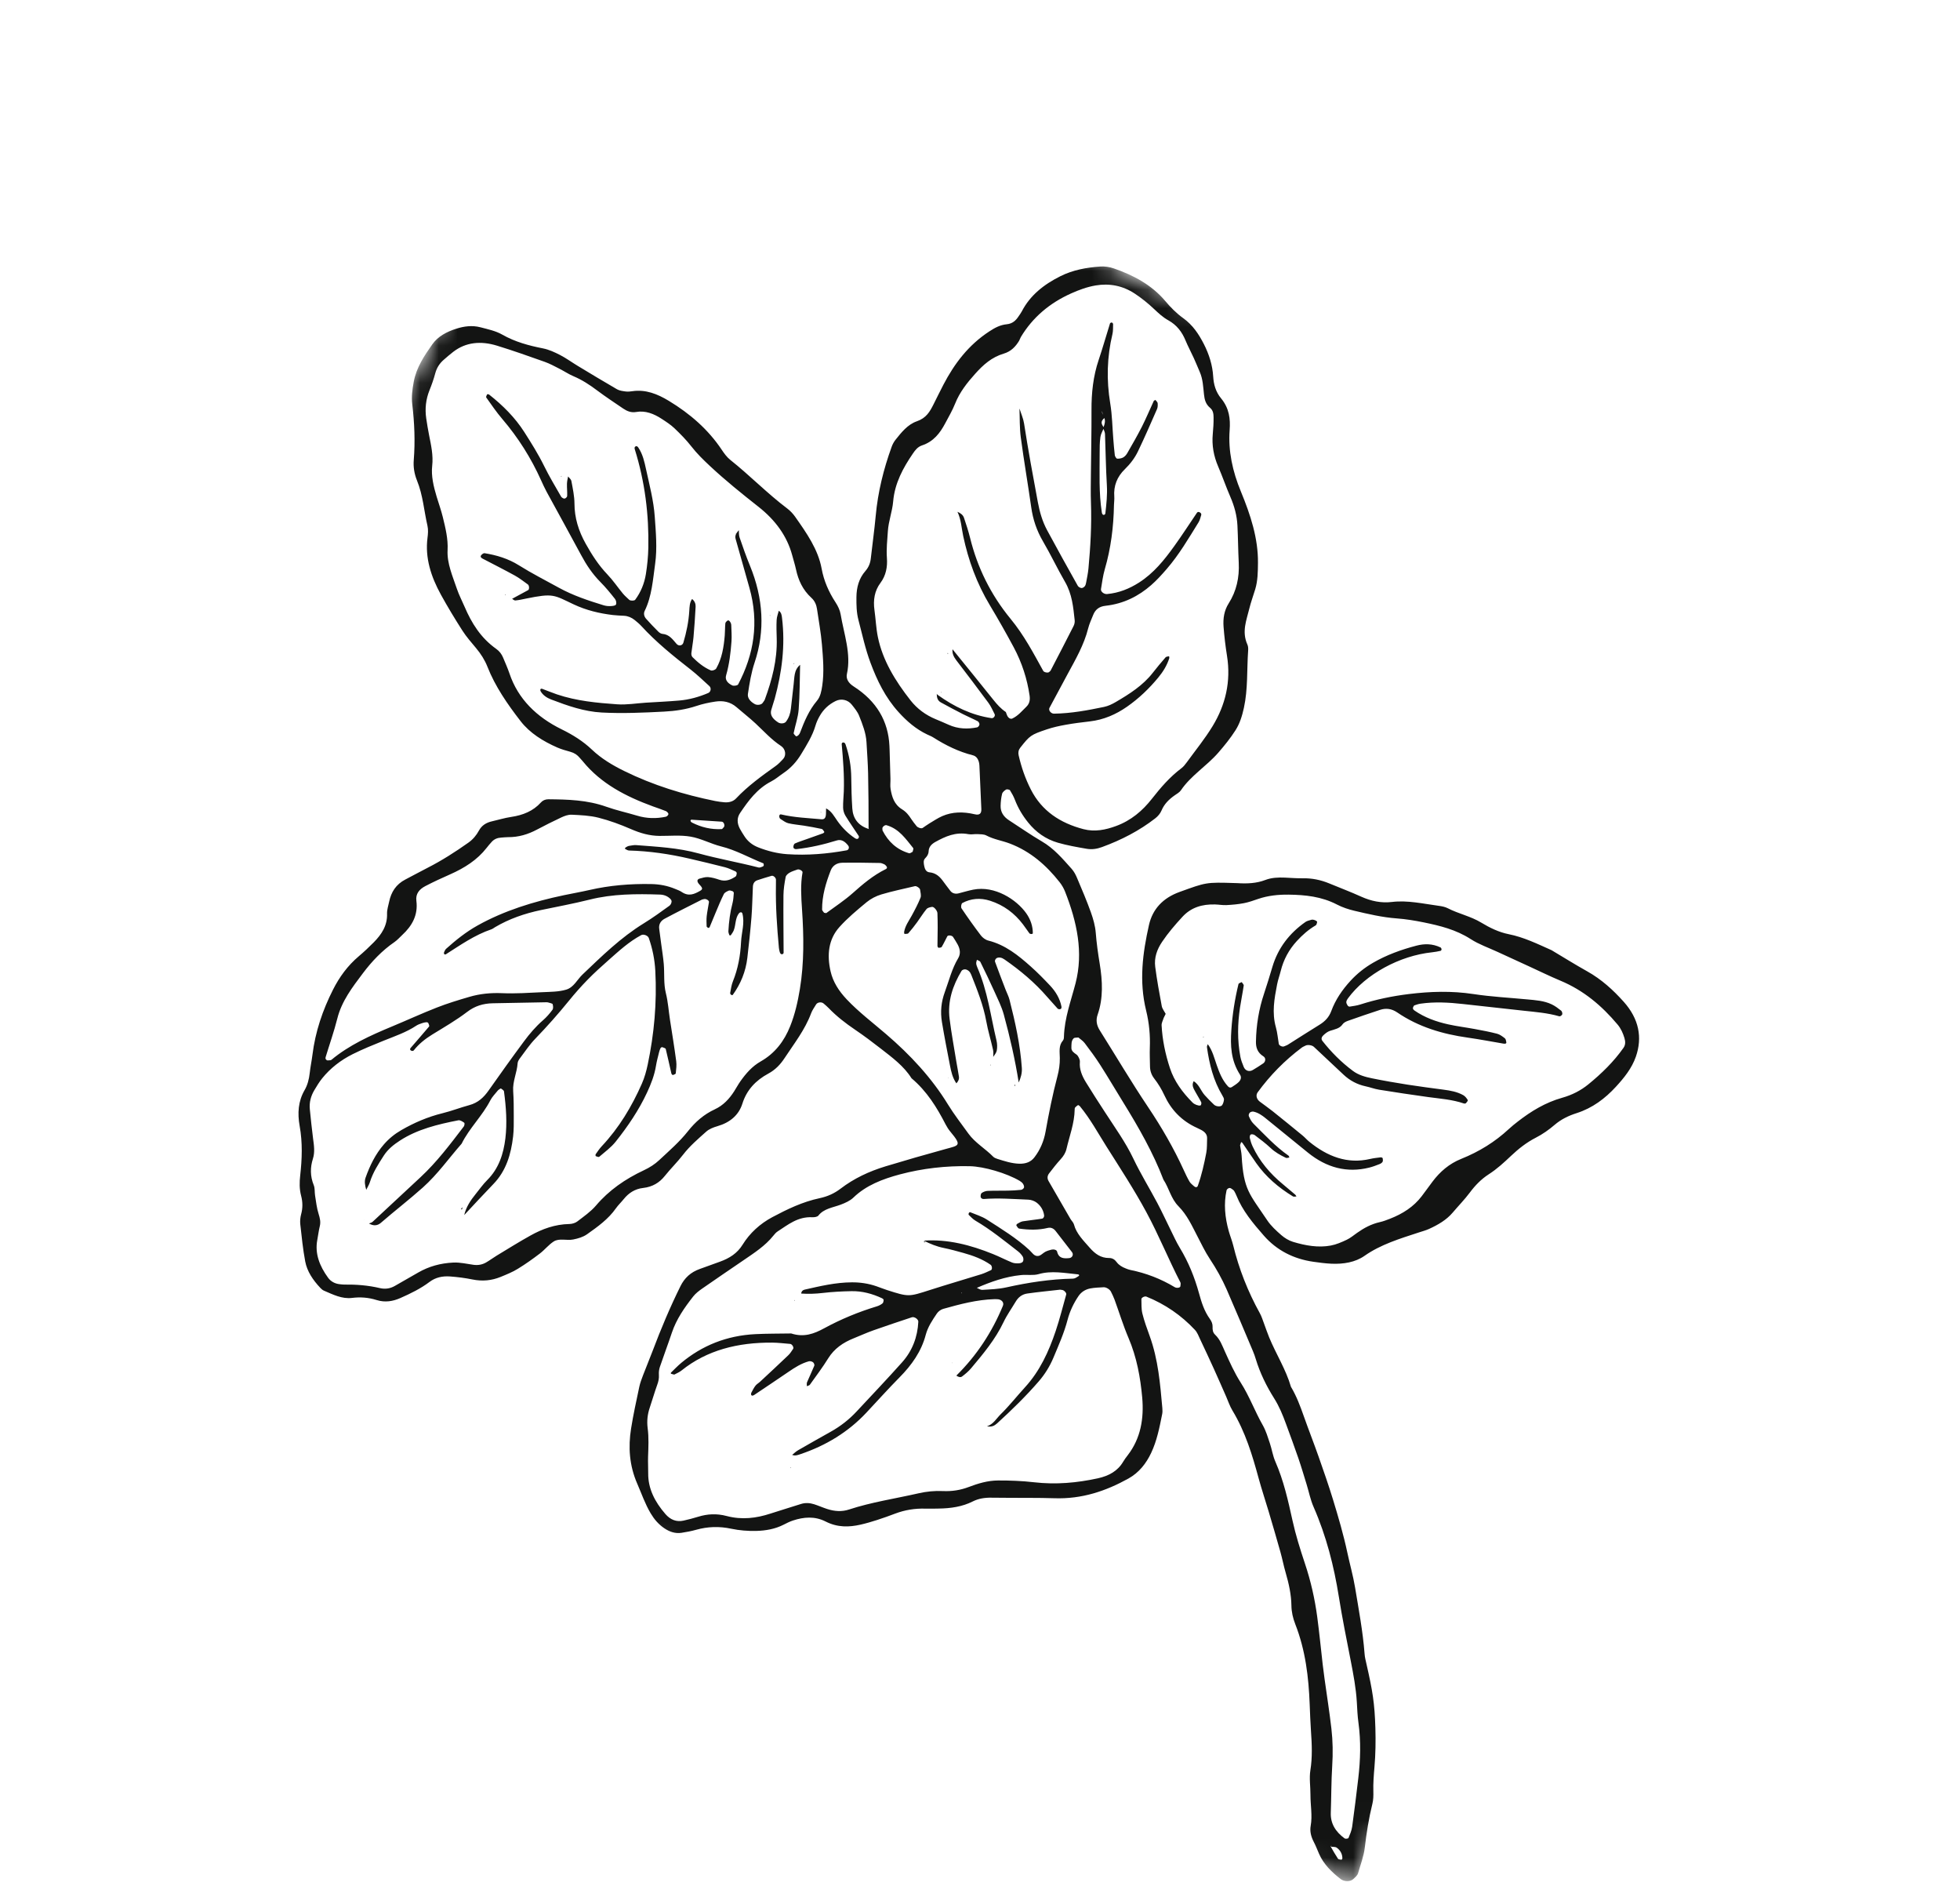 <svg width="105" height="101" viewBox="0 0 105 101" fill="none" xmlns="http://www.w3.org/2000/svg">
<path fill-rule="evenodd" clip-rule="evenodd" d="M19.491 65.319C19.496 65.322 19.501 65.323 19.506 65.326C19.503 65.327 19.5 65.328 19.497 65.329L19.491 65.319Z" fill="#131413"/>
<path fill-rule="evenodd" clip-rule="evenodd" d="M64.488 55.517C64.483 55.532 64.475 55.547 64.469 55.562C64.462 55.551 64.458 55.538 64.451 55.528L64.488 55.517Z" fill="#131413"/>
<path fill-rule="evenodd" clip-rule="evenodd" d="M24.69 64.759C24.722 64.723 24.753 64.687 24.784 64.651C24.773 64.693 24.756 64.731 24.747 64.775L24.69 64.759Z" fill="#131413"/>
<path fill-rule="evenodd" clip-rule="evenodd" d="M49.495 66.489C49.524 66.504 49.553 66.517 49.583 66.532C49.559 66.535 49.536 66.535 49.513 66.539L49.495 66.489Z" fill="#131413"/>
<path fill-rule="evenodd" clip-rule="evenodd" d="M42.554 69.633C42.566 69.633 42.577 69.632 42.589 69.632C42.587 69.644 42.583 69.655 42.583 69.668L42.554 69.633Z" fill="#131413"/>
<mask id="mask0" mask-type="alpha" maskUnits="userSpaceOnUse" x="0" y="0" width="105" height="101">
<path fill-rule="evenodd" clip-rule="evenodd" d="M0 65.62L72.451 100.956L104.137 35.989L31.687 0.652L0 65.62Z" fill="white"/>
</mask>
<g mask="url(#mask0)">
<path fill-rule="evenodd" clip-rule="evenodd" d="M71.913 99.526C71.911 99.301 71.81 99.1 71.612 98.959C71.535 98.903 71.401 98.919 71.291 98.905C71.414 99.12 71.538 99.338 71.677 99.549C71.702 99.587 71.798 99.595 71.861 99.603C71.879 99.604 71.914 99.554 71.913 99.526ZM72.438 97.832C72.558 96.968 72.663 96.102 72.766 95.235C72.881 94.256 72.911 93.27 72.774 92.265C72.723 91.896 72.708 91.527 72.687 91.157C72.643 90.417 72.504 89.68 72.36 88.942C72.136 87.8 71.906 86.658 71.723 85.513C71.462 83.881 71.057 82.276 70.37 80.707C70.2 80.321 70.123 79.909 70 79.51C69.854 79.038 69.715 78.564 69.554 78.095C69.344 77.481 69.116 76.871 68.892 76.259C68.721 75.791 68.533 75.329 68.258 74.892C67.837 74.224 67.499 73.527 67.276 72.795C67.232 72.649 67.181 72.504 67.121 72.362C66.655 71.262 66.195 70.16 65.716 69.064C65.468 68.498 65.162 67.952 64.811 67.423C64.55 67.03 64.352 66.605 64.136 66.191C63.849 65.639 63.597 65.075 63.132 64.603C62.725 64.19 62.631 63.64 62.327 63.179C61.776 61.739 61.001 60.381 60.173 59.041C59.759 58.372 59.363 57.695 58.938 57.031C58.684 56.633 58.398 56.249 58.11 55.868C58.018 55.746 57.874 55.656 57.772 55.566C57.661 55.581 57.563 55.567 57.523 55.605C57.38 55.74 57.402 55.935 57.396 56.117C57.391 56.289 57.525 56.379 57.662 56.474C57.724 56.517 57.77 56.592 57.801 56.66C57.833 56.728 57.857 56.807 57.85 56.876C57.815 57.259 57.961 57.614 58.167 57.953C58.494 58.489 58.84 59.017 59.182 59.546C59.715 60.372 60.297 61.172 60.716 62.054C61.099 62.859 61.576 63.632 61.996 64.424C62.252 64.906 62.477 65.4 62.719 65.887C62.874 66.2 63.016 66.52 63.199 66.822C63.673 67.601 63.998 68.416 64.232 69.261C64.362 69.735 64.507 70.213 64.815 70.64C64.913 70.776 64.965 70.913 64.96 71.061C64.954 71.213 64.968 71.363 65.093 71.481C65.368 71.744 65.475 72.067 65.62 72.385C65.875 72.949 66.129 73.521 66.467 74.049C66.937 74.785 67.221 75.582 67.648 76.33C67.82 76.633 67.917 76.968 68.027 77.293C68.136 77.619 68.183 77.96 68.321 78.276C68.772 79.309 69.006 80.371 69.242 81.439C69.411 82.209 69.653 82.976 69.906 83.736C70.223 84.682 70.437 85.636 70.566 86.598C70.679 87.447 70.762 88.297 70.859 89.147C70.89 89.405 70.922 89.663 70.959 89.922C71.082 90.808 71.223 91.695 71.325 92.581C71.402 93.246 71.411 93.907 71.369 94.566C71.316 95.404 71.322 96.251 71.292 97.092C71.272 97.656 71.542 98.102 72.034 98.462C72.076 98.492 72.225 98.474 72.239 98.441C72.321 98.244 72.408 98.043 72.438 97.832ZM67.892 65.363C68.086 65.653 68.365 65.909 68.638 66.147C68.816 66.303 69.044 66.443 69.269 66.511C69.939 66.713 70.623 66.834 71.29 66.709C71.591 66.653 71.875 66.527 72.145 66.4C72.347 66.304 72.518 66.158 72.7 66.03C73.065 65.772 73.455 65.558 73.919 65.454C74.108 65.412 74.287 65.342 74.464 65.273C75.149 65.007 75.736 64.627 76.162 64.067C76.359 63.809 76.547 63.544 76.742 63.285C77.139 62.758 77.635 62.324 78.281 62.066C79.245 61.68 80.09 61.154 80.82 60.477C80.98 60.328 81.153 60.19 81.327 60.055C82.03 59.511 82.79 59.046 83.694 58.792C84.222 58.643 84.687 58.404 85.089 58.076C85.802 57.495 86.452 56.861 86.973 56.119C87.084 55.962 87.081 55.783 87.023 55.593C86.945 55.335 86.838 55.088 86.654 54.87C85.817 53.872 84.84 53.041 83.587 52.52C83.02 52.283 82.468 52.01 81.908 51.754C81.349 51.497 80.789 51.241 80.23 50.983C79.746 50.759 79.229 50.581 78.788 50.296C78.001 49.789 77.14 49.578 76.263 49.399C75.787 49.302 75.303 49.224 74.824 49.188C74.056 49.132 73.304 48.955 72.552 48.778C72.239 48.703 71.918 48.598 71.631 48.449C70.794 48.013 69.918 47.927 69.035 47.915C68.476 47.908 67.925 47.967 67.41 48.142C67.157 48.228 66.903 48.321 66.637 48.372C66.334 48.431 66.019 48.458 65.704 48.475C65.508 48.486 65.303 48.447 65.103 48.441C64.39 48.418 63.802 48.607 63.347 49.1C62.951 49.529 62.575 49.967 62.253 50.446C61.987 50.842 61.822 51.287 61.887 51.782C61.978 52.483 62.106 53.185 62.237 53.885C62.264 54.026 62.375 54.162 62.447 54.3C62.412 54.372 62.376 54.444 62.341 54.515C62.301 54.65 62.221 54.783 62.229 54.92C62.27 55.69 62.426 56.451 62.676 57.209C62.907 57.912 63.343 58.502 63.882 59.046C63.936 59.101 64.012 59.145 64.086 59.173C64.158 59.2 64.252 59.226 64.312 59.205C64.349 59.191 64.374 59.078 64.349 59.029C64.227 58.791 64.077 58.562 63.955 58.324C63.885 58.186 63.867 58.038 63.95 57.905C64.243 58.094 64.325 58.413 64.535 58.651C64.692 58.83 64.865 59 65.039 59.166C65.148 59.27 65.404 59.288 65.47 59.191C65.527 59.107 65.559 58.999 65.57 58.896C65.576 58.832 65.531 58.752 65.492 58.686C64.995 57.861 64.785 56.983 64.659 56.091C64.65 56.036 64.68 55.98 64.703 55.924C64.959 56.274 65.05 56.669 65.185 57.053C65.324 57.45 65.477 57.844 65.781 58.18C65.845 58.251 65.918 58.271 65.994 58.22C66.117 58.139 66.245 58.06 66.349 57.962C66.46 57.859 66.526 57.708 66.433 57.564C65.931 56.789 65.91 55.981 65.965 55.173C66.021 54.335 66.151 53.511 66.347 52.705C66.359 52.656 66.46 52.633 66.519 52.599C66.558 52.66 66.636 52.73 66.628 52.782C66.571 53.177 66.488 53.567 66.429 53.961C66.299 54.828 66.281 55.707 66.449 56.6C66.483 56.782 66.556 56.962 66.627 57.139C66.71 57.347 66.92 57.421 67.11 57.31C67.302 57.198 67.489 57.077 67.672 56.953C67.802 56.864 67.826 56.667 67.685 56.578C67.356 56.373 67.278 56.091 67.283 55.79C67.298 54.904 67.439 54.047 67.716 53.221C67.876 52.743 68.022 52.26 68.166 51.777C68.465 50.779 69.067 49.986 69.938 49.377C70.025 49.316 70.148 49.295 70.257 49.26C70.354 49.23 70.577 49.322 70.561 49.385C70.546 49.448 70.532 49.533 70.483 49.561C70.092 49.789 69.771 50.076 69.473 50.4C69.045 50.866 68.763 51.395 68.611 52.001C68.55 52.246 68.461 52.484 68.414 52.733C68.271 53.481 68.127 54.228 68.352 55.023C68.433 55.313 68.455 55.612 68.507 55.907C68.523 56.002 68.703 56.083 68.792 56.041C68.86 56.009 68.936 55.988 68.997 55.949C69.563 55.593 70.124 55.23 70.693 54.88C70.987 54.699 71.199 54.473 71.317 54.153C71.543 53.54 71.906 53.01 72.355 52.522C72.705 52.142 73.105 51.825 73.556 51.564C74.27 51.15 75.06 50.861 75.885 50.646C76.306 50.536 76.739 50.535 77.171 50.743C77.2 50.757 77.224 50.809 77.225 50.843C77.227 50.872 77.201 50.919 77.175 50.924C77.027 50.956 76.878 50.987 76.726 51.002C74.981 51.182 73.157 52.177 72.209 53.474C72.167 53.531 72.127 53.6 72.124 53.669C72.12 53.729 72.161 53.8 72.198 53.859C72.214 53.886 72.272 53.917 72.3 53.913C72.49 53.882 72.687 53.859 72.865 53.801C73.709 53.53 74.582 53.348 75.483 53.238C76.62 53.1 77.759 53.061 78.938 53.24C79.896 53.386 80.861 53.434 81.823 53.526C82.264 53.568 82.711 53.593 83.129 53.792C83.309 53.878 83.474 54.003 83.631 54.127C83.679 54.165 83.707 54.269 83.692 54.325C83.678 54.375 83.58 54.444 83.537 54.432C82.903 54.248 82.26 54.201 81.62 54.131C80.537 54.013 79.455 53.896 78.374 53.773C77.609 53.687 76.849 53.647 76.105 53.754C75.99 53.77 75.881 53.808 75.773 53.845C75.745 53.855 75.73 53.894 75.713 53.922C75.67 53.996 75.692 54.063 75.774 54.12C76.323 54.5 76.938 54.719 77.576 54.861C78.052 54.967 78.534 55.025 79.013 55.114C79.411 55.188 79.811 55.263 80.204 55.365C80.352 55.404 80.493 55.512 80.618 55.609C80.669 55.65 80.682 55.745 80.695 55.816C80.709 55.888 80.648 55.912 80.541 55.894C79.902 55.785 79.264 55.663 78.624 55.572C77.281 55.382 75.999 55.007 74.85 54.223C74.547 54.017 74.244 53.985 73.936 54.085C73.354 54.274 72.776 54.474 72.201 54.677C72.096 54.715 71.981 54.775 71.925 54.858C71.77 55.089 71.503 55.126 71.252 55.209C71.113 55.255 70.993 55.354 70.89 55.452C70.815 55.524 70.754 55.635 70.844 55.75C71.315 56.347 71.851 56.89 72.477 57.355C72.781 57.582 73.142 57.679 73.499 57.752C74.136 57.882 74.776 57.993 75.416 58.093C76.056 58.194 76.697 58.275 77.338 58.361C77.701 58.409 78.063 58.472 78.391 58.656C78.49 58.712 78.572 58.818 78.629 58.915C78.649 58.95 78.579 59.032 78.535 59.081C78.517 59.103 78.457 59.111 78.424 59.1C77.797 58.886 77.154 58.844 76.515 58.757C75.634 58.637 74.753 58.501 73.873 58.361C73.635 58.322 73.401 58.232 73.162 58.181C72.708 58.084 72.317 57.875 71.982 57.563C71.448 57.067 70.92 56.566 70.388 56.068C70.287 55.974 70.058 55.94 69.94 56C69.907 56.017 69.872 56.032 69.839 56.049C69.805 56.066 69.771 56.083 69.742 56.105C68.823 56.792 68.037 57.595 67.375 58.502C67.264 58.654 67.311 58.864 67.486 58.999C67.713 59.172 67.95 59.333 68.173 59.511C68.714 59.943 69.25 60.379 69.784 60.818C69.909 60.921 70.014 61.047 70.14 61.149C71.115 61.94 72.177 62.356 73.399 62.071C73.584 62.027 73.779 62.008 73.972 61.984C74.002 61.98 74.069 62.012 74.072 62.029C74.082 62.096 74.095 62.175 74.065 62.226C74.032 62.283 73.959 62.326 73.891 62.352C73.715 62.421 73.536 62.489 73.349 62.535C72.156 62.831 71.065 62.539 70.069 61.734C69.309 61.12 68.552 60.504 67.795 59.886C67.603 59.729 67.4 59.592 67.156 59.537C67.091 59.523 66.996 59.549 66.954 59.59C66.91 59.633 66.879 59.728 66.903 59.783C66.965 59.92 67.036 60.068 67.146 60.177C67.748 60.773 68.318 61.399 69.028 61.895C69.054 61.914 69.058 61.961 69.073 61.995C69.01 62.002 68.934 62.033 68.885 62.01C68.589 61.868 68.308 61.712 68.066 61.482C67.802 61.233 67.505 61.014 67.214 60.792C67.163 60.753 67.036 60.736 66.998 60.766C66.952 60.8 66.942 60.9 66.958 60.967C66.992 61.112 67.04 61.26 67.105 61.399C67.474 62.187 68.032 62.856 68.736 63.433C68.956 63.614 69.173 63.798 69.388 63.983C69.417 64.008 69.431 64.047 69.452 64.08C69.389 64.08 69.311 64.105 69.266 64.077C68.488 63.604 67.816 63.027 67.304 62.302C67.054 61.948 66.817 61.587 66.571 61.23C66.516 61.149 66.478 61.157 66.464 61.245C66.459 61.28 66.429 61.312 66.433 61.346C66.458 61.53 66.506 61.715 66.516 61.898C66.621 63.746 66.933 63.926 67.892 65.363ZM56.943 55.728C56.987 55.679 56.996 55.593 56.997 55.521C57.026 54.52 57.375 53.604 57.618 52.665C58.047 51.013 57.7 49.387 57.056 47.751C56.986 47.575 56.885 47.399 56.763 47.245C56.058 46.35 55.211 45.602 54.1 45.179C53.685 45.021 53.241 44.959 52.837 44.745C52.703 44.675 52.522 44.682 52.363 44.673C52.204 44.663 52.042 44.706 51.886 44.677C51.192 44.546 50.648 44.796 50.117 45.088C49.911 45.201 49.758 45.352 49.748 45.592C49.742 45.748 49.669 45.859 49.565 45.965C49.452 46.079 49.483 46.23 49.511 46.38C49.541 46.538 49.612 46.702 49.788 46.719C50.108 46.75 50.311 46.917 50.486 47.147C50.63 47.337 50.768 47.531 50.916 47.718C51.016 47.846 51.18 47.89 51.35 47.847C51.612 47.781 51.87 47.701 52.136 47.648C53.291 47.418 54.459 48.178 54.981 48.919C55.212 49.248 55.332 49.612 55.33 49.99C55.33 50.005 55.279 50.027 55.25 50.026C55.215 50.023 55.163 50.01 55.145 49.985C55.027 49.827 54.921 49.662 54.801 49.505C54.352 48.915 53.777 48.478 53.045 48.243C52.507 48.07 52.008 48.124 51.558 48.362C51.495 48.396 51.465 48.582 51.511 48.651C51.842 49.143 52.187 49.627 52.548 50.102C52.637 50.219 52.796 50.337 52.938 50.373C53.854 50.602 54.549 51.166 55.218 51.762C55.582 52.085 55.921 52.432 56.252 52.783C56.561 53.111 56.778 53.482 56.862 53.901C56.881 53.994 56.847 54.05 56.762 54.053C56.729 54.054 56.68 54.041 56.659 54.019C56.47 53.811 56.282 53.602 56.098 53.391C55.437 52.626 54.66 51.974 53.816 51.389C53.751 51.343 53.671 51.301 53.595 51.288C53.524 51.276 53.431 51.285 53.381 51.322C53.331 51.357 53.285 51.448 53.303 51.5C53.485 52.004 53.68 52.505 53.872 53.007C53.941 53.186 54.035 53.362 54.081 53.544C54.39 54.754 54.657 55.967 54.741 57.192C54.761 57.484 54.68 57.73 54.574 57.976C54.382 56.759 54.105 55.549 53.777 54.345C53.66 53.914 53.448 53.495 53.259 53.075C53.024 52.551 52.771 52.031 52.516 51.512C52.492 51.465 52.397 51.441 52.336 51.406C52.321 51.469 52.293 51.531 52.297 51.594C52.301 51.666 52.327 51.741 52.357 51.811C52.91 53.087 53.071 54.415 53.383 55.723C53.426 55.901 53.429 56.094 53.398 56.267C53.375 56.39 53.281 56.494 53.209 56.605C53.213 56.479 53.226 56.352 53.199 56.229C53.086 55.717 52.927 55.208 52.835 54.694C52.682 53.842 52.355 53.025 52.031 52.206C52.003 52.136 51.963 52.062 51.906 52.011C51.853 51.962 51.768 51.918 51.7 51.916C51.633 51.914 51.54 51.949 51.511 51.998C51.043 52.779 50.751 53.621 50.872 54.574C50.969 55.347 51.113 56.119 51.238 56.891C51.28 57.148 51.335 57.405 51.371 57.662C51.391 57.805 51.329 57.922 51.234 58.022C51.028 57.724 50.956 57.394 50.892 57.066C50.741 56.292 50.59 55.517 50.461 54.741C50.368 54.182 50.423 53.654 50.617 53.127C50.84 52.52 50.992 51.885 51.329 51.324C51.47 51.088 51.44 50.837 51.302 50.583C51.228 50.447 51.142 50.315 51.057 50.182C51.003 50.096 50.791 50.071 50.749 50.146C50.648 50.336 50.558 50.532 50.448 50.716C50.426 50.753 50.338 50.757 50.278 50.762C50.264 50.763 50.221 50.699 50.221 50.667C50.222 50.337 50.232 50.008 50.233 49.678C50.233 49.421 50.229 49.164 50.219 48.906C50.214 48.774 50.036 48.557 49.934 48.571C49.825 48.585 49.692 48.618 49.633 48.69C49.45 48.913 49.301 49.161 49.131 49.393C48.982 49.596 48.828 49.796 48.66 49.985C48.625 50.024 48.523 50.01 48.452 50.02C48.446 49.987 48.43 49.952 48.434 49.922C48.486 49.591 48.684 49.329 48.839 49.046C49.012 48.732 49.179 48.413 49.313 48.08C49.361 47.96 49.308 47.795 49.291 47.651C49.28 47.563 49.094 47.441 49.013 47.461C48.411 47.604 47.802 47.728 47.215 47.904C46.927 47.99 46.647 48.138 46.425 48.32C45.917 48.74 45.404 49.166 44.971 49.649C44.377 50.309 44.294 51.146 44.496 52.026C44.624 52.585 44.93 53.069 45.365 53.529C46.008 54.207 46.755 54.773 47.463 55.38C48.771 56.5 49.911 57.729 50.786 59.157C51.115 59.693 51.509 60.198 51.88 60.714C52.234 61.205 52.786 61.52 53.208 61.951C53.261 62.005 53.347 62.041 53.423 62.065C53.813 62.187 54.2 62.316 54.609 62.326C54.954 62.334 55.224 62.233 55.413 61.987C55.727 61.579 55.922 61.114 56.012 60.61C56.191 59.61 56.39 58.616 56.649 57.638C56.732 57.326 56.781 56.995 56.776 56.667C56.772 56.334 56.704 56.001 56.943 55.728ZM59.102 22.219C59.075 22.149 59.05 22.079 59.02 22.01C59.031 22.086 59.059 22.155 59.102 22.219ZM59.215 27.496C59.272 26.995 59.328 26.496 59.296 25.979C59.241 25.065 59.232 24.153 59.196 23.239C59.192 23.15 59.148 23.06 59.114 22.969C59.051 23.114 58.971 23.255 58.95 23.409C58.91 23.693 58.909 23.987 58.91 24.279C58.913 25.333 58.861 26.384 59.027 27.449C59.042 27.546 59.093 27.594 59.155 27.572C59.184 27.562 59.212 27.526 59.215 27.496ZM59.166 22.391C59.077 22.459 59.007 22.541 59.017 22.657C59.023 22.73 59.075 22.804 59.117 22.877C59.18 22.724 59.222 22.567 59.166 22.391ZM55.226 42.288C55.811 43.435 56.797 44.082 58.044 44.408C58.655 44.567 59.235 44.443 59.783 44.242C60.596 43.945 61.207 43.42 61.702 42.79C62.174 42.19 62.664 41.615 63.289 41.146C63.404 41.059 63.495 40.941 63.579 40.826C64.046 40.184 64.552 39.563 64.962 38.888C65.65 37.757 65.953 36.506 65.732 35.123C65.649 34.606 65.588 34.088 65.548 33.571C65.514 33.124 65.58 32.697 65.822 32.316C66.239 31.662 66.401 30.928 66.361 30.133C66.327 29.469 66.325 28.807 66.291 28.142C66.265 27.622 66.13 27.112 65.911 26.609C65.68 26.077 65.494 25.532 65.265 25C65.014 24.42 64.914 23.839 64.97 23.246C64.997 22.956 65.016 22.663 65.013 22.369C65.011 22.188 64.999 21.987 64.827 21.844C64.582 21.641 64.529 21.39 64.5 21.128C64.454 20.721 64.445 20.313 64.271 19.915C64.164 19.668 64.064 19.419 63.952 19.174C63.808 18.858 63.64 18.548 63.508 18.229C63.324 17.783 63.044 17.407 62.592 17.157C62.299 16.995 62.07 16.781 61.833 16.557C61.512 16.252 61.159 15.967 60.785 15.721C60.137 15.295 59.43 15.164 58.697 15.288C58.231 15.367 57.805 15.526 57.388 15.712C56.219 16.234 55.314 17.009 54.687 18.053C54.65 18.114 54.634 18.188 54.597 18.249C54.407 18.563 54.163 18.823 53.772 18.939C53.122 19.131 52.665 19.547 52.249 20.011C51.811 20.498 51.41 21.005 51.167 21.618C51.021 21.984 50.819 22.328 50.633 22.678C50.359 23.194 50.014 23.649 49.393 23.855C49.164 23.932 49.031 24.106 48.908 24.286C48.375 25.065 47.933 25.88 47.848 26.857C47.801 27.4 47.598 27.908 47.563 28.461C47.533 28.934 47.477 29.398 47.513 29.884C47.549 30.359 47.464 30.824 47.166 31.221C46.852 31.64 46.77 32.137 46.846 32.675C46.914 33.155 46.931 33.637 47.028 34.114C47.282 35.362 47.959 36.468 48.781 37.513C49.133 37.96 49.592 38.3 50.139 38.524C50.367 38.617 50.593 38.715 50.818 38.816C51.328 39.046 51.84 39.056 52.346 38.956C52.403 38.944 52.463 38.862 52.471 38.802C52.477 38.75 52.427 38.654 52.376 38.627C52.122 38.495 51.856 38.385 51.601 38.255C51.199 38.049 50.8 37.84 50.405 37.621C50.208 37.512 50.188 37.335 50.183 37.16C50.2 37.183 50.216 37.205 50.239 37.221C51.112 37.846 52.054 38.306 53.122 38.463C53.223 38.478 53.333 38.343 53.283 38.246C53.178 38.042 53.087 37.827 52.949 37.639C52.385 36.875 51.809 36.117 51.229 35.361C51.086 35.174 51.003 34.985 51.028 34.773C51.759 35.676 52.495 36.576 53.219 37.484C53.414 37.729 53.618 37.957 53.885 38.136C53.909 38.202 53.929 38.268 53.96 38.332C54.028 38.469 54.146 38.524 54.231 38.483C54.544 38.335 54.747 38.08 54.982 37.853C55.154 37.687 55.19 37.488 55.157 37.257C55.028 36.365 54.75 35.498 54.307 34.668C53.903 33.915 53.48 33.168 53.037 32.431C52.322 31.244 51.874 29.998 51.6 28.708C51.507 28.271 51.492 27.826 51.288 27.402L51.3 27.416C51.459 27.48 51.592 27.581 51.642 27.732C51.763 28.092 51.882 28.454 51.972 28.819C52.358 30.38 53.062 31.835 54.142 33.148C54.858 34.019 55.361 34.977 55.887 35.93C55.933 36.014 56.151 36.051 56.204 35.991C56.227 35.964 56.267 35.946 56.282 35.916C56.695 35.122 57.108 34.328 57.512 33.53C57.559 33.438 57.584 33.321 57.572 33.216C57.495 32.517 57.438 31.82 57.049 31.153C56.638 30.444 56.292 29.707 55.877 28.999C55.534 28.413 55.336 27.813 55.246 27.178C55.068 25.927 54.852 24.676 54.685 23.425C54.617 22.912 54.635 22.397 54.614 21.883L54.629 21.92C54.708 22.172 54.821 22.423 54.86 22.677C55.077 24.082 55.335 25.484 55.597 26.886C55.695 27.411 55.837 27.917 56.097 28.4C56.633 29.397 57.187 30.388 57.741 31.378C57.772 31.433 57.871 31.49 57.936 31.494C57.998 31.499 58.074 31.447 58.113 31.398C58.156 31.344 58.173 31.268 58.186 31.198C58.232 30.948 58.286 30.7 58.31 30.447C58.418 29.284 58.486 28.116 58.444 26.932C58.425 26.416 58.437 25.902 58.441 25.387C58.451 24.248 58.478 23.111 58.473 21.97C58.468 21.043 58.565 20.144 58.856 19.281C59.074 18.634 59.26 17.974 59.465 17.321C59.474 17.295 59.53 17.269 59.562 17.273C59.587 17.276 59.631 17.33 59.63 17.357C59.625 17.539 59.635 17.726 59.594 17.898C59.305 19.108 59.267 20.341 59.478 21.615C59.582 22.24 59.589 22.87 59.64 23.499C59.665 23.794 59.685 24.088 59.722 24.383C59.73 24.447 59.806 24.562 59.846 24.564C59.957 24.57 60.081 24.55 60.17 24.5C60.264 24.447 60.34 24.356 60.392 24.265C60.66 23.797 60.932 23.33 61.175 22.85C61.402 22.401 61.595 21.935 61.807 21.479C61.82 21.451 61.867 21.439 61.898 21.419C61.94 21.476 62.012 21.534 62.017 21.591C62.027 21.699 62.024 21.818 61.982 21.912C61.651 22.669 61.321 23.428 60.963 24.173C60.792 24.53 60.55 24.847 60.259 25.13C59.85 25.528 59.649 26.015 59.694 26.602C59.706 26.749 59.679 26.894 59.677 27.041C59.656 28.22 59.512 29.372 59.185 30.487C59.085 30.831 59.041 31.195 58.981 31.552C58.958 31.689 59.146 31.831 59.307 31.816C59.951 31.757 60.506 31.527 61.014 31.204C61.811 30.696 62.374 29.988 62.902 29.255C63.324 28.671 63.712 28.064 64.118 27.469C64.164 27.401 64.243 27.403 64.319 27.473C64.344 27.497 64.362 27.549 64.353 27.578C64.311 27.714 64.28 27.859 64.206 27.977C63.675 28.833 63.167 29.706 62.501 30.475C62.24 30.776 61.972 31.075 61.67 31.338C60.995 31.928 60.197 32.337 59.226 32.444C58.867 32.483 58.671 32.659 58.559 32.945C58.467 33.18 58.356 33.409 58.295 33.653C58.072 34.539 57.62 35.317 57.191 36.107C56.865 36.708 56.543 37.31 56.221 37.913C56.154 38.041 56.301 38.224 56.465 38.222C57.387 38.21 58.268 38.042 59.144 37.861C59.368 37.815 59.581 37.711 59.772 37.599C60.513 37.166 61.231 36.707 61.751 36.04C61.972 35.755 62.206 35.478 62.443 35.204C62.478 35.164 62.566 35.164 62.63 35.146C62.633 35.183 62.648 35.224 62.638 35.257C62.516 35.639 62.307 35.977 62.053 36.284C61.568 36.872 61.017 37.404 60.376 37.85C59.791 38.257 59.142 38.549 58.379 38.637C57.949 38.687 57.519 38.739 57.097 38.816C56.752 38.877 56.408 38.953 56.084 39.062C55.218 39.353 55.172 39.394 54.657 40.045C54.564 40.162 54.535 40.301 54.571 40.456C54.714 41.083 54.922 41.691 55.226 42.288ZM48.919 45.417C48.521 44.933 48.174 44.393 47.492 44.196C47.401 44.17 47.251 44.297 47.271 44.382C47.279 44.418 47.268 44.459 47.285 44.491C47.582 45.071 48.031 45.501 48.701 45.698C48.754 45.714 48.828 45.648 48.891 45.62C48.902 45.551 48.952 45.457 48.919 45.417ZM45.118 46.207C44.826 46.213 44.602 46.363 44.503 46.618C44.244 47.288 44.035 47.973 44.041 48.716C44.042 48.77 44.112 48.83 44.147 48.884C44.194 48.89 44.25 48.914 44.27 48.899C44.742 48.551 45.239 48.226 45.673 47.841C46.219 47.356 46.77 46.885 47.448 46.55C47.537 46.506 47.537 46.436 47.461 46.363C47.434 46.336 47.407 46.303 47.373 46.29C47.298 46.26 47.218 46.22 47.144 46.219C46.468 46.209 45.791 46.193 45.118 46.207ZM46.505 41.41C46.492 40.857 46.45 40.302 46.419 39.748C46.392 39.261 46.207 38.792 46.022 38.329C45.939 38.121 45.779 37.927 45.631 37.74C45.419 37.472 45.061 37.4 44.769 37.544C44.387 37.731 44.102 38.006 43.906 38.358C43.818 38.514 43.741 38.679 43.69 38.851C43.526 39.412 43.219 39.896 42.92 40.39C42.673 40.799 42.363 41.14 41.959 41.412C41.744 41.557 41.549 41.731 41.317 41.85C40.557 42.243 40.093 42.884 39.648 43.542C39.472 43.802 39.48 44.088 39.636 44.385C39.708 44.522 39.796 44.654 39.88 44.787C40.057 45.064 40.309 45.263 40.627 45.386C41.127 45.581 41.637 45.711 42.165 45.748C43.255 45.822 44.314 45.731 45.354 45.542C45.467 45.522 45.513 45.383 45.439 45.287C45.246 45.039 45.051 44.943 44.824 45.014C44.127 45.229 43.413 45.396 42.669 45.477C42.571 45.489 42.497 45.435 42.503 45.351C42.507 45.287 42.534 45.197 42.585 45.175C42.792 45.084 43.012 45.014 43.227 44.938C43.515 44.836 43.804 44.736 44.089 44.631C44.122 44.619 44.168 44.567 44.161 44.556C44.122 44.497 44.075 44.409 44.021 44.397C43.704 44.327 43.385 44.272 43.066 44.22C42.787 44.174 42.503 44.157 42.228 44.09C42.08 44.054 41.945 43.943 41.809 43.86C41.779 43.842 41.755 43.796 41.749 43.761C41.732 43.667 41.773 43.602 41.847 43.619C42.565 43.788 43.287 43.812 44.007 43.879C44.167 43.894 44.24 43.802 44.248 43.592C44.252 43.493 44.253 43.394 44.255 43.295C44.556 43.449 44.691 43.732 44.866 43.976C45.124 44.337 45.43 44.647 45.81 44.898C45.89 44.951 45.964 44.942 46.001 44.875C46.016 44.847 46.019 44.796 46.001 44.769C45.765 44.408 45.514 44.054 45.291 43.687C45.214 43.559 45.169 43.4 45.166 43.259C45.159 42.966 45.194 42.676 45.204 42.384C45.234 41.542 45.166 40.695 45.091 39.848C45.089 39.82 45.117 39.776 45.143 39.769C45.222 39.747 45.271 39.793 45.301 39.881C45.499 40.463 45.597 41.049 45.603 41.643C45.609 42.193 45.622 42.745 45.659 43.298C45.694 43.829 45.969 44.226 46.562 44.406C46.552 44.395 46.541 44.381 46.531 44.368C46.532 43.389 46.527 42.4 46.505 41.41ZM44.049 36.724C44.157 36 44.094 35.258 44.032 34.52C43.98 33.892 43.861 33.263 43.771 32.634C43.738 32.408 43.66 32.194 43.47 32.02C42.998 31.59 42.767 31.069 42.644 30.502C42.588 30.244 42.507 29.99 42.438 29.733C42.16 28.703 41.535 27.855 40.644 27.151C39.748 26.445 38.86 25.732 38.03 24.956C37.674 24.623 37.332 24.289 37.036 23.908C36.768 23.564 36.454 23.245 36.133 22.939C35.931 22.746 35.686 22.588 35.448 22.433C35.024 22.156 34.572 21.977 34.072 22.066C33.819 22.111 33.595 22.024 33.387 21.883C32.914 21.561 32.434 21.245 31.977 20.902C31.583 20.605 31.177 20.342 30.718 20.148C30.455 20.036 30.214 19.872 29.958 19.743C29.702 19.613 29.447 19.473 29.178 19.378C28.33 19.077 27.48 18.776 26.621 18.512C25.748 18.245 24.948 18.328 24.28 18.844C24.105 18.978 23.94 19.123 23.774 19.267C23.547 19.462 23.397 19.698 23.319 19.987C23.235 20.3 23.128 20.607 23.007 20.906C22.815 21.384 22.757 21.884 22.834 22.411C22.878 22.707 22.927 23.002 22.985 23.297C23.095 23.848 23.217 24.387 23.153 24.949C23.092 25.488 23.227 26.055 23.393 26.605C23.503 26.969 23.634 27.331 23.723 27.697C23.866 28.283 24.01 28.867 23.978 29.463C23.94 30.172 24.247 30.856 24.478 31.541C24.588 31.866 24.753 32.179 24.89 32.499C25.261 33.364 25.749 34.162 26.585 34.754C26.759 34.877 26.874 35.035 26.95 35.216C27.068 35.501 27.196 35.784 27.294 36.073C27.752 37.435 28.747 38.404 30.089 39.062C30.692 39.357 31.239 39.701 31.705 40.144C32.216 40.631 32.816 40.986 33.435 41.291C34.992 42.058 36.633 42.56 38.315 42.901C38.474 42.933 38.636 42.953 38.796 42.968C39.049 42.99 39.276 42.929 39.432 42.763C40.058 42.098 40.807 41.559 41.558 41.022C41.707 40.916 41.831 40.781 41.955 40.648C42.13 40.461 42.09 40.117 41.841 39.953C41.319 39.611 40.919 39.159 40.475 38.746C40.15 38.443 39.794 38.169 39.458 37.876C39.117 37.58 38.724 37.515 38.322 37.575C37.975 37.627 37.629 37.702 37.304 37.811C36.752 37.995 36.172 38.082 35.578 38.112C34.469 38.17 33.359 38.22 32.236 38.161C31.297 38.111 30.408 37.8 29.527 37.463C29.299 37.376 29.086 37.238 28.961 37.02C28.944 36.99 28.939 36.945 28.95 36.916C28.957 36.897 29.009 36.879 29.033 36.887C29.301 36.986 29.565 37.098 29.835 37.189C30.895 37.546 31.981 37.645 33.061 37.721C33.576 37.758 34.088 37.667 34.601 37.634C35.193 37.597 35.788 37.571 36.378 37.52C36.932 37.473 37.45 37.325 37.942 37.115C38.079 37.055 38.119 36.852 38 36.743C37.672 36.445 37.351 36.135 37 35.861C36.066 35.133 35.148 34.393 34.356 33.527C34.248 33.41 34.121 33.305 33.995 33.203C33.831 33.073 33.645 32.993 33.436 32.98C33.236 32.968 33.035 32.964 32.836 32.94C32.11 32.853 31.41 32.688 30.724 32.365C29.665 31.866 29.654 31.758 28.177 32.06C27.989 32.099 27.799 32.142 27.605 32.16C27.555 32.164 27.493 32.111 27.434 32.071C27.721 31.916 28.009 31.762 28.294 31.605C28.363 31.567 28.357 31.358 28.279 31.302C28.048 31.138 27.825 30.959 27.577 30.823C27.005 30.508 26.42 30.215 25.84 29.911C25.749 29.863 25.723 29.791 25.788 29.724C25.831 29.678 25.904 29.619 25.959 29.628C26.605 29.731 27.231 29.921 27.794 30.274C28.488 30.71 29.218 31.079 29.934 31.474C30.696 31.894 31.506 32.162 32.324 32.414C32.439 32.45 32.565 32.466 32.681 32.462C32.793 32.458 32.949 32.45 32.993 32.385C33.039 32.319 33.01 32.158 32.947 32.079C32.701 31.767 32.447 31.456 32.164 31.171C31.732 30.735 31.41 30.248 31.132 29.729C30.524 28.595 29.897 27.468 29.282 26.337C29.171 26.132 29.076 25.92 28.98 25.709C28.452 24.539 27.768 23.445 26.902 22.433C26.592 22.07 26.326 21.676 26.05 21.29C26.025 21.254 26.071 21.173 26.097 21.119C26.102 21.108 26.177 21.113 26.201 21.131C26.941 21.714 27.591 22.363 28.087 23.139C28.469 23.737 28.843 24.334 29.152 24.963C29.424 25.519 29.75 26.058 30.061 26.601C30.09 26.652 30.194 26.712 30.244 26.704C30.304 26.694 30.382 26.62 30.384 26.565C30.394 26.348 30.367 26.125 30.373 25.907C30.377 25.776 30.41 25.648 30.433 25.519C30.502 25.599 30.595 25.677 30.61 25.761C30.684 26.164 30.774 26.573 30.775 26.973C30.777 27.727 30.989 28.429 31.381 29.128C31.708 29.711 32.06 30.265 32.539 30.766C32.843 31.084 33.087 31.448 33.366 31.786C33.467 31.907 33.59 32.013 33.706 32.123C33.772 32.186 33.985 32.181 34.028 32.122C34.332 31.712 34.52 31.247 34.601 30.746C34.675 30.283 34.722 29.811 34.732 29.336C34.766 27.57 34.553 25.807 34.003 24.052C33.976 23.965 34.011 23.905 34.098 23.895C34.123 23.893 34.17 23.931 34.189 23.96C34.438 24.328 34.522 24.735 34.61 25.135C34.794 25.977 35.016 26.818 35.076 27.668C35.136 28.515 35.213 29.368 35.097 30.194C34.977 31.051 34.921 31.932 34.537 32.718C34.469 32.856 34.503 33.014 34.611 33.138C34.82 33.378 35.045 33.607 35.272 33.834C35.326 33.888 35.413 33.943 35.483 33.948C35.861 33.978 36.036 34.249 36.246 34.487C36.365 34.621 36.562 34.58 36.609 34.419C36.773 33.866 36.891 33.302 36.926 32.717C36.94 32.498 36.943 32.279 37.067 32.092L37.086 32.089C37.222 32.201 37.273 32.35 37.265 32.494C37.238 33.038 37.199 33.582 37.152 34.124C37.126 34.413 37.069 34.696 37.037 34.984C37.03 35.051 37.05 35.147 37.098 35.195C37.384 35.478 37.692 35.738 38.074 35.903C38.155 35.938 38.326 35.878 38.372 35.797C38.678 35.258 38.774 34.653 38.826 34.035C38.844 33.819 38.836 33.599 38.858 33.383C38.864 33.325 38.93 33.267 38.987 33.231C39.048 33.191 39.169 33.34 39.174 33.475C39.184 33.768 39.207 34.064 39.187 34.352C39.142 34.969 39.069 35.58 38.899 36.169C38.833 36.396 38.96 36.581 39.227 36.709C39.31 36.749 39.51 36.717 39.543 36.656C40.389 35.054 40.674 33.343 40.146 31.476C39.9 30.605 39.655 29.734 39.408 28.862C39.351 28.659 39.469 28.529 39.581 28.395C39.588 28.527 39.579 28.662 39.621 28.786C39.793 29.291 39.97 29.795 40.174 30.291C40.901 32.058 40.991 33.79 40.427 35.48C40.244 36.027 40.152 36.594 40.067 37.164C40.036 37.37 40.175 37.565 40.435 37.71C40.567 37.784 40.791 37.749 40.856 37.647C40.894 37.586 40.948 37.532 40.972 37.467C41.355 36.419 41.644 35.347 41.61 34.192C41.6 33.861 41.588 33.53 41.606 33.203C41.615 33.034 41.679 32.873 41.721 32.71C41.861 32.807 41.876 32.95 41.893 33.086C42.077 34.582 41.885 36.015 41.504 37.415C41.447 37.624 41.369 37.826 41.314 38.035C41.249 38.281 41.373 38.49 41.689 38.693C41.819 38.777 42.033 38.751 42.106 38.653C42.261 38.447 42.341 38.211 42.369 37.955C42.419 37.521 42.468 37.088 42.516 36.654C42.536 36.474 42.544 36.29 42.577 36.113C42.614 35.914 42.703 35.738 42.863 35.606C42.842 36.403 42.846 37.204 42.786 37.995C42.754 38.426 42.602 38.839 42.518 39.263C42.509 39.308 42.593 39.38 42.642 39.433C42.65 39.442 42.704 39.424 42.73 39.408C42.76 39.39 42.786 39.362 42.807 39.334C42.829 39.306 42.847 39.274 42.86 39.24C43.09 38.634 43.338 38.039 43.765 37.533C43.955 37.307 44.005 37.014 44.049 36.724ZM38.797 44.272C38.83 44.154 38.762 44.014 38.662 44.007C38.119 43.969 37.576 43.933 37.034 43.9C37.017 43.899 36.985 43.948 36.991 43.968C37.002 43.999 37.033 44.037 37.066 44.053C37.574 44.311 38.105 44.434 38.656 44.405C38.71 44.402 38.75 44.318 38.797 44.272ZM33.8 44.404C33.238 44.16 32.654 43.944 32.065 43.795C31.597 43.676 31.106 43.657 30.627 43.634C30.439 43.625 30.242 43.7 30.075 43.777C29.63 43.984 29.194 44.205 28.762 44.433C28.29 44.683 27.785 44.842 27.209 44.836C27.09 44.835 26.972 44.853 26.854 44.859C26.646 44.87 26.476 44.942 26.348 45.081C26.249 45.188 26.156 45.299 26.067 45.413C25.566 46.056 24.882 46.489 24.111 46.83C23.662 47.029 23.214 47.233 22.783 47.459C22.472 47.622 22.257 47.862 22.306 48.246C22.404 49.008 22.077 49.587 21.546 50.078C21.411 50.201 21.293 50.343 21.141 50.448C20.463 50.913 19.915 51.495 19.437 52.13C18.876 52.875 18.305 53.616 18.071 54.549C17.895 55.249 17.653 55.929 17.444 56.62C17.418 56.705 17.46 56.767 17.54 56.794C17.614 56.783 17.712 56.798 17.757 56.76C18.7 55.975 19.834 55.461 20.993 54.979C21.798 54.645 22.588 54.28 23.402 53.962C23.969 53.74 24.559 53.56 25.15 53.388C25.706 53.225 26.286 53.166 26.899 53.192C27.618 53.223 28.333 53.174 29.046 53.14C29.481 53.119 29.938 53.123 30.334 53.002C30.741 52.879 30.917 52.468 31.206 52.193C32.236 51.213 33.248 50.215 34.494 49.449C34.969 49.157 35.418 48.831 35.867 48.506C35.94 48.453 35.998 48.316 35.971 48.235C35.942 48.145 35.819 48.053 35.717 48C35.614 47.946 35.483 47.916 35.368 47.912C34.085 47.868 32.814 47.874 31.595 48.18C30.733 48.396 29.849 48.559 28.974 48.742C28.093 48.927 27.267 49.216 26.522 49.657C26.457 49.695 26.399 49.745 26.329 49.77C25.413 50.081 24.66 50.62 23.877 51.115C23.86 51.126 23.797 51.111 23.794 51.102C23.783 51.068 23.778 51.026 23.791 50.996C23.821 50.932 23.85 50.86 23.902 50.813C24.42 50.35 24.957 49.917 25.585 49.566C27.007 48.773 28.576 48.288 30.22 47.943C30.677 47.847 31.14 47.767 31.593 47.663C32.66 47.419 33.755 47.327 34.883 47.348C35.338 47.357 35.759 47.436 36.179 47.612C36.293 47.66 36.413 47.7 36.513 47.768C36.895 48.03 37.197 47.887 37.5 47.715C37.653 47.627 37.652 47.566 37.478 47.383C37.324 47.222 37.322 47.099 37.483 47.055C37.629 47.016 37.783 46.964 37.935 46.976C38.131 46.99 38.334 47.048 38.525 47.114C38.882 47.236 39.15 47.111 39.404 46.947C39.451 46.917 39.461 46.831 39.469 46.766C39.472 46.739 39.434 46.686 39.404 46.672C39.217 46.591 39.031 46.497 38.836 46.447C38.204 46.284 37.57 46.135 36.935 45.987C35.861 45.737 34.782 45.581 33.697 45.552C33.63 45.55 33.554 45.502 33.489 45.464C33.432 45.431 33.592 45.315 33.724 45.299C33.841 45.285 33.957 45.253 34.075 45.262C35.195 45.351 36.309 45.4 37.43 45.708C38.489 45.998 39.571 46.187 40.637 46.461C40.705 46.479 40.787 46.435 40.859 46.41C40.886 46.401 40.913 46.369 40.916 46.343C40.92 46.309 40.911 46.245 40.891 46.237C40.137 45.938 39.428 45.53 38.631 45.332C38.08 45.194 37.552 44.904 37.001 44.809C36.451 44.714 35.886 44.773 35.328 44.769C34.797 44.765 34.301 44.623 33.8 44.404ZM16.599 59.422C16.654 59.94 16.702 60.457 16.771 60.974C16.821 61.344 16.877 61.706 16.762 62.064C16.618 62.518 16.61 62.987 16.808 63.476C16.878 63.647 16.848 63.842 16.878 64.025C16.932 64.357 16.966 64.694 17.069 65.018C17.14 65.243 17.187 65.446 17.133 65.666C17.073 65.911 17.044 66.164 16.997 66.413C16.861 67.137 17.118 67.803 17.576 68.433C17.72 68.631 17.94 68.753 18.199 68.779C18.279 68.788 18.36 68.8 18.439 68.799C19.079 68.79 19.717 68.838 20.357 68.989C20.645 69.057 20.913 69.008 21.151 68.872C21.572 68.631 21.994 68.391 22.415 68.148C22.976 67.826 23.595 67.653 24.286 67.62C24.653 67.603 25.005 67.691 25.363 67.74C25.619 67.775 25.84 67.729 26.038 67.616C26.232 67.505 26.409 67.37 26.6 67.254C27.205 66.888 27.804 66.513 28.425 66.168C29.05 65.821 29.725 65.57 30.504 65.555C30.653 65.552 30.82 65.501 30.928 65.418C31.277 65.15 31.65 64.892 31.928 64.566C32.62 63.75 33.494 63.145 34.49 62.678C34.804 62.531 35.081 62.354 35.319 62.13C35.852 61.632 36.407 61.152 36.857 60.582C37.242 60.095 37.7 59.688 38.295 59.412C38.75 59.201 39.069 58.852 39.326 58.454C39.444 58.273 39.543 58.08 39.669 57.904C39.963 57.492 40.288 57.112 40.755 56.846C41.527 56.407 42.017 55.748 42.331 54.961C42.586 54.325 42.736 53.662 42.85 52.977C43.082 51.569 43.063 50.141 42.965 48.698C42.92 48.035 42.877 47.37 42.993 46.722C43.008 46.642 42.812 46.535 42.719 46.57C42.576 46.623 42.424 46.665 42.298 46.74C42.207 46.793 42.105 46.881 42.088 46.973C42.028 47.292 41.974 47.617 41.971 47.946C41.961 48.973 41.976 50.003 41.979 51.032C41.979 51.059 41.944 51.095 41.915 51.104C41.848 51.124 41.795 51.077 41.77 50.982C41.752 50.91 41.733 50.836 41.727 50.763C41.625 49.654 41.548 48.547 41.567 47.444C41.569 47.334 41.57 47.224 41.569 47.114C41.568 47.004 41.428 46.88 41.332 46.908C41.075 46.984 40.818 47.059 40.567 47.145C40.409 47.2 40.342 47.33 40.334 47.483C40.306 48.031 40.301 48.583 40.257 49.128C40.199 49.855 40.12 50.579 40.036 51.302C39.95 52.035 39.68 52.696 39.252 53.288C39.243 53.3 39.185 53.296 39.169 53.282C39.142 53.258 39.11 53.214 39.115 53.188C39.158 52.976 39.182 52.756 39.263 52.559C39.536 51.885 39.665 51.175 39.7 50.44C39.724 49.933 39.908 49.446 39.769 48.917C39.762 48.894 39.718 48.856 39.696 48.857C39.66 48.859 39.618 48.878 39.596 48.904C39.379 49.168 39.426 49.525 39.309 49.825C39.271 49.921 39.206 50.007 39.147 50.094C39.141 50.104 39.075 50.094 39.073 50.087C39.05 50.016 39.017 49.941 39.021 49.872C39.049 49.36 39.112 48.856 39.243 48.365C39.289 48.193 39.295 48.008 39.311 47.827C39.314 47.798 39.278 47.744 39.249 47.733C39.184 47.709 39.095 47.677 39.045 47.698C38.943 47.742 38.821 47.798 38.778 47.884C38.617 48.203 38.483 48.537 38.343 48.867C38.231 49.13 38.127 49.397 38.014 49.66C38.005 49.681 37.953 49.703 37.934 49.694C37.901 49.678 37.855 49.638 37.855 49.611C37.849 49.429 37.84 49.245 37.859 49.066C37.887 48.814 37.942 48.567 37.98 48.316C37.994 48.225 37.819 48.122 37.714 48.154C37.678 48.166 37.634 48.165 37.602 48.181C36.932 48.521 36.259 48.855 35.599 49.209C35.397 49.318 35.279 49.503 35.316 49.754C35.353 50.013 35.384 50.271 35.418 50.53C35.467 50.9 35.529 51.27 35.56 51.639C35.602 52.156 35.545 52.681 35.67 53.185C35.791 53.667 35.818 54.141 35.892 54.618C36.007 55.357 36.128 56.096 36.226 56.835C36.255 57.052 36.224 57.271 36.201 57.486C36.197 57.527 36.103 57.555 36.045 57.578C36.035 57.582 35.975 57.529 35.968 57.5C35.866 57.06 35.774 56.62 35.665 56.182C35.654 56.141 35.544 56.105 35.475 56.083C35.45 56.076 35.398 56.111 35.384 56.139C35.351 56.202 35.328 56.271 35.311 56.341C35.251 56.587 35.182 56.831 35.142 57.081C35.06 57.587 34.877 58.054 34.664 58.512C34.222 59.462 33.634 60.326 32.981 61.147C32.737 61.454 32.402 61.696 32.099 61.958C32.073 61.981 31.977 61.944 31.917 61.921C31.904 61.915 31.894 61.842 31.911 61.818C32.015 61.672 32.113 61.521 32.237 61.389C33.166 60.401 33.847 59.261 34.386 58.038C34.53 57.712 34.627 57.359 34.701 57.007C35.044 55.371 35.197 53.704 35.106 51.996C35.074 51.4 34.959 50.816 34.756 50.236C34.71 50.105 34.475 50.016 34.352 50.082C33.685 50.439 33.151 50.938 32.603 51.421C32.22 51.759 31.84 52.102 31.485 52.465C31.13 52.828 30.793 53.209 30.476 53.601C29.906 54.303 29.306 54.98 28.674 55.634C28.373 55.945 28.132 56.309 27.872 56.654C27.808 56.739 27.737 56.84 27.73 56.942C27.697 57.453 27.455 57.913 27.492 58.441C27.522 58.884 27.523 59.326 27.523 59.767C27.523 60.134 27.53 60.505 27.488 60.865C27.377 61.817 27.117 62.707 26.43 63.416C25.901 63.962 25.388 64.522 24.869 65.076C24.968 64.647 25.207 64.289 25.482 63.95C25.686 63.699 25.871 63.431 26.102 63.202C26.72 62.587 26.973 61.801 27.074 60.97C27.173 60.146 27.114 59.297 26.999 58.451C26.992 58.397 26.898 58.341 26.837 58.297C26.824 58.288 26.771 58.325 26.741 58.346C26.711 58.366 26.681 58.388 26.66 58.416C26.526 58.586 26.366 58.742 26.269 58.93C25.844 59.76 25.144 60.418 24.73 61.254C24.043 62.036 23.451 62.884 22.657 63.595C21.926 64.249 21.144 64.85 20.403 65.493C20.226 65.647 20.004 65.67 19.767 65.527C19.833 65.499 19.913 65.482 19.961 65.437C20.818 64.644 21.67 63.847 22.524 63.052C23.409 62.23 24.123 61.277 24.846 60.332C24.884 60.282 24.9 60.154 24.869 60.132C24.78 60.066 24.645 59.983 24.559 60C23.448 60.216 22.361 60.482 21.437 61.079C21.091 61.303 20.783 61.547 20.562 61.889C20.268 62.344 19.977 62.796 19.814 63.318C19.773 63.45 19.695 63.57 19.62 63.724C19.546 63.479 19.517 63.263 19.583 63.077C19.813 62.431 20.109 61.816 20.567 61.29C20.83 60.987 21.141 60.732 21.5 60.526C22.183 60.133 22.907 59.818 23.705 59.622C24.192 59.503 24.654 59.32 25.137 59.19C25.613 59.063 25.916 58.772 26.172 58.409C26.794 57.525 27.424 56.644 28.069 55.775C28.369 55.37 28.697 54.983 29.087 54.645C29.279 54.479 29.446 54.285 29.595 54.083C29.648 54.012 29.633 53.88 29.607 53.782C29.597 53.744 29.467 53.72 29.39 53.696C29.352 53.684 29.31 53.678 29.271 53.679C28.317 53.697 27.364 53.719 26.41 53.733C25.877 53.742 25.434 53.883 25.028 54.194C24.445 54.639 23.795 55.015 23.161 55.404C22.778 55.64 22.437 55.911 22.167 56.255C22.149 56.278 22.098 56.292 22.066 56.285C21.977 56.265 21.94 56.194 21.998 56.127C22.325 55.743 22.663 55.366 22.986 54.979C23.014 54.946 22.97 54.851 22.943 54.789C22.934 54.767 22.872 54.745 22.84 54.748C22.762 54.756 22.685 54.772 22.614 54.797C22.506 54.836 22.393 54.871 22.302 54.932C21.773 55.285 21.156 55.495 20.557 55.735C19.994 55.962 19.43 56.191 18.892 56.459C18.249 56.781 17.697 57.211 17.26 57.752C17.102 57.948 16.972 58.165 16.843 58.381C16.655 58.696 16.558 59.04 16.599 59.422ZM51.536 69.237C51.485 69.219 51.495 69.314 51.536 69.237V69.237ZM48.218 62.895C47.28 63.145 46.397 63.483 45.718 64.14C45.541 64.31 45.285 64.426 45.039 64.518C44.615 64.677 44.131 64.73 43.842 65.104C43.788 65.173 43.631 65.198 43.519 65.192C42.733 65.155 42.218 65.592 41.661 65.951C41.569 66.011 41.495 66.097 41.428 66.182C40.995 66.724 40.403 67.105 39.825 67.5C39.092 68.001 38.356 68.498 37.628 69.006C37.448 69.131 37.267 69.269 37.136 69.436C36.667 70.033 36.235 70.653 35.992 71.379C35.787 71.993 35.557 72.598 35.35 73.211C35.305 73.344 35.288 73.494 35.298 73.638C35.311 73.828 35.272 73.994 35.209 74.166C35.063 74.572 34.944 74.988 34.806 75.397C34.689 75.744 34.647 76.106 34.695 76.478C34.764 77 34.736 77.51 34.718 78.023C34.708 78.316 34.728 78.612 34.725 78.906C34.716 79.722 35.076 80.433 35.648 81.09C35.915 81.397 36.239 81.525 36.617 81.441C36.883 81.382 37.145 81.313 37.401 81.234C37.891 81.082 38.39 81.052 38.927 81.194C39.745 81.41 40.518 81.311 41.263 81.068C41.809 80.89 42.361 80.726 42.909 80.55C43.139 80.477 43.376 80.489 43.614 80.564C43.847 80.639 44.073 80.74 44.306 80.816C44.706 80.947 45.096 80.973 45.48 80.847C46.685 80.451 47.969 80.261 49.217 79.976C49.628 79.882 50.073 79.837 50.507 79.858C51.004 79.881 51.454 79.807 51.886 79.644C52.388 79.454 52.907 79.293 53.47 79.291C54.105 79.289 54.749 79.312 55.389 79.386C56.571 79.522 57.698 79.418 58.809 79.176C59.406 79.046 59.877 78.784 60.168 78.289C60.24 78.165 60.329 78.05 60.417 77.935C61.11 77.034 61.291 75.971 61.189 74.839C61.091 73.766 60.9 72.698 60.454 71.653C60.167 70.98 59.957 70.286 59.707 69.602C59.655 69.458 59.583 69.319 59.515 69.179C59.454 69.055 59.257 68.932 59.12 68.942C58.884 68.956 58.643 68.962 58.415 69.005C58.141 69.056 57.925 69.197 57.775 69.417C57.511 69.808 57.312 70.229 57.191 70.687C57.008 71.388 56.714 72.045 56.436 72.709C56.24 73.177 55.977 73.603 55.642 73.989C54.955 74.782 54.201 75.517 53.42 76.229C53.274 76.363 53.12 76.433 52.904 76.394L52.873 76.391C53.22 76.278 53.376 75.972 53.604 75.749C54.07 75.293 54.471 74.78 54.911 74.299C55.707 73.429 56.183 72.388 56.552 71.294C56.77 70.649 56.935 69.984 57.12 69.327C57.143 69.245 56.998 69.094 56.904 69.089C56.864 69.087 56.822 69.069 56.785 69.073C56.201 69.139 55.614 69.196 55.035 69.278C54.752 69.318 54.551 69.48 54.416 69.707C54.195 70.077 53.941 70.431 53.757 70.819C53.321 71.734 52.674 72.508 52.024 73.281C51.886 73.445 51.715 73.589 51.54 73.721C51.452 73.787 51.333 73.748 51.233 73.674C52.334 72.588 53.149 71.335 53.728 69.935C53.805 69.749 53.642 69.578 53.402 69.582C53.362 69.583 53.321 69.578 53.282 69.579C52.32 69.609 51.427 69.85 50.538 70.098C50.4 70.136 50.264 70.238 50.189 70.35C49.948 70.706 49.706 71.066 49.593 71.49C49.358 72.383 48.842 73.109 48.194 73.764C47.582 74.384 47.002 75.031 46.407 75.665C45.447 76.689 44.256 77.421 42.856 77.89C42.726 77.934 42.589 77.983 42.437 77.92C42.541 77.835 42.638 77.74 42.755 77.672C43.336 77.336 43.923 77.006 44.509 76.677C45.034 76.383 45.495 76.021 45.892 75.593C46.708 74.717 47.535 73.85 48.33 72.958C48.872 72.349 49.155 71.614 49.196 70.787C49.202 70.66 48.988 70.505 48.851 70.55C48.163 70.78 47.473 71.007 46.791 71.249C46.432 71.376 46.089 71.534 45.737 71.675C45.161 71.904 44.69 72.233 44.372 72.744C44.069 73.233 43.721 73.694 43.386 74.163C43.356 74.205 43.279 74.216 43.225 74.242C43.227 74.171 43.208 74.091 43.234 74.031C43.359 73.733 43.502 73.443 43.624 73.143C43.643 73.097 43.603 72.995 43.555 72.959C43.501 72.917 43.396 72.89 43.334 72.907C42.92 73.021 42.578 73.243 42.241 73.473C41.632 73.89 41.016 74.3 40.402 74.712C40.319 74.767 40.254 74.757 40.237 74.691C40.228 74.658 40.236 74.616 40.252 74.587C40.32 74.461 40.383 74.329 40.471 74.216C40.535 74.132 40.639 74.076 40.718 74.002C41.226 73.53 41.734 73.059 42.233 72.581C42.337 72.483 42.409 72.356 42.491 72.239C42.541 72.167 42.433 71.985 42.332 71.977C42.012 71.951 41.69 71.911 41.373 71.908C39.522 71.893 37.869 72.313 36.518 73.395C36.405 73.486 36.264 73.548 36.131 73.616C36.106 73.628 36.055 73.6 36.016 73.594C35.933 73.581 35.91 73.547 35.96 73.5C36.139 73.327 36.312 73.146 36.504 72.986C37.608 72.07 38.92 71.529 40.478 71.453C41.111 71.422 41.75 71.428 42.386 71.417C43.068 71.638 43.606 71.437 44.154 71.139C45.041 70.656 45.988 70.264 46.984 69.962C47.091 69.929 47.195 69.873 47.278 69.806C47.323 69.769 47.332 69.687 47.338 69.622C47.341 69.598 47.294 69.552 47.26 69.536C46.733 69.287 46.182 69.141 45.616 69.152C45.1 69.161 44.584 69.189 44.078 69.248C43.694 69.293 43.312 69.307 42.92 69.28C42.928 69.172 42.995 69.095 43.099 69.071C43.928 68.884 44.755 68.683 45.638 68.679C46.08 68.676 46.518 68.74 46.949 68.888C47.142 68.954 47.332 69.033 47.526 69.095C48.682 69.465 48.678 69.456 49.817 69.09C50.728 68.797 51.652 68.53 52.567 68.245C52.748 68.188 52.916 68.103 53.087 68.027C53.168 67.992 53.149 67.795 53.069 67.739C52.626 67.43 52.129 67.249 51.617 67.106C51.264 67.008 50.91 66.909 50.552 66.837C50.176 66.761 49.828 66.618 49.487 66.446C50.764 66.358 51.995 66.677 53.205 67.168C53.546 67.306 53.876 67.478 54.217 67.617C54.324 67.661 54.454 67.665 54.569 67.661C54.684 67.657 54.804 67.622 54.822 67.498C54.831 67.432 54.821 67.347 54.782 67.288C54.719 67.192 54.637 67.098 54.543 67.025C53.802 66.451 53.076 65.858 52.258 65.378C52.122 65.299 52.012 65.176 51.897 65.066C51.879 65.049 51.888 64.995 51.901 64.966C51.911 64.944 51.955 64.914 51.97 64.921C52.27 65.047 52.593 65.142 52.863 65.315C53.654 65.822 54.459 66.314 55.148 66.951C55.292 67.084 55.402 67.301 55.628 67.265C55.767 67.244 55.869 67.111 55.999 67.043C56.097 66.992 56.21 66.959 56.321 66.93C56.44 66.899 56.605 66.931 56.63 67.032C56.719 67.404 56.983 67.408 57.275 67.382C57.445 67.368 57.527 67.19 57.428 67.061C57.136 66.683 56.845 66.304 56.55 65.928C56.443 65.791 56.299 65.724 56.129 65.765C55.632 65.885 55.117 65.876 54.595 65.8C54.542 65.792 54.488 65.698 54.449 65.637C54.437 65.619 54.466 65.563 54.493 65.547C54.589 65.495 54.685 65.429 54.793 65.411C55.139 65.355 55.493 65.323 55.839 65.266C55.888 65.258 55.945 65.16 55.937 65.103C55.904 64.834 55.768 64.589 55.536 64.411C55.418 64.32 55.239 64.257 55.091 64.251C54.293 64.219 53.491 64.154 52.701 64.216C52.608 64.223 52.534 64.161 52.533 64.075C52.533 64.009 52.549 63.919 52.597 63.889C52.686 63.832 52.8 63.785 52.91 63.781C53.267 63.766 53.628 63.776 53.986 63.768C54.224 63.763 54.462 63.752 54.697 63.726C54.761 63.718 54.839 63.659 54.857 63.603C54.875 63.548 54.842 63.461 54.803 63.401C54.761 63.339 54.692 63.283 54.624 63.243C53.922 62.83 52.71 62.475 51.956 62.459C50.668 62.432 49.419 62.577 48.218 62.895ZM55.637 68.24C55.355 68.321 55.014 68.259 54.705 68.289C53.851 68.373 53.079 68.651 52.33 68.975C52.431 69.022 52.533 69.089 52.623 69.083C53.052 69.057 53.491 69.042 53.901 68.951C55.069 68.691 56.253 68.506 57.483 68.481C57.587 68.479 57.688 68.406 57.776 68.349C57.838 68.308 57.815 68.258 57.742 68.251C57.035 68.183 56.326 68.04 55.637 68.24ZM62.928 68.936C63.043 69.005 63.23 68.969 63.235 68.89C63.236 68.82 63.266 68.738 63.234 68.679C62.594 67.438 62.08 66.157 61.412 64.921C60.762 63.718 60.011 62.569 59.277 61.408C58.817 60.68 58.41 59.925 57.851 59.247C57.827 59.218 57.763 59.18 57.75 59.187C57.691 59.222 57.639 59.268 57.595 59.318C57.574 59.342 57.572 59.385 57.572 59.421C57.56 60.161 57.295 60.834 57.133 61.533C57.083 61.747 56.97 61.924 56.819 62.088C56.6 62.328 56.401 62.585 56.204 62.841C56.112 62.959 56.086 63.102 56.172 63.252C56.561 63.929 56.952 64.605 57.344 65.28C57.403 65.381 57.504 65.473 57.532 65.576C57.664 66.076 58.042 66.441 58.383 66.832C58.664 67.152 58.972 67.379 59.417 67.376C59.589 67.375 59.719 67.456 59.82 67.595C59.942 67.761 60.12 67.862 60.314 67.937C60.39 67.966 60.467 67.999 60.546 68.014C61.389 68.183 62.184 68.488 62.928 68.936ZM71.288 98.9C71.294 98.894 71.342 98.844 71.342 98.844L71.276 98.88C71.28 98.887 71.284 98.893 71.288 98.9ZM72.487 100.647C72.326 100.79 72.006 100.78 71.824 100.64C71.333 100.262 70.906 99.839 70.665 99.289C70.571 99.076 70.491 98.859 70.382 98.652C70.233 98.366 70.162 98.081 70.216 97.783C70.314 97.241 70.2 96.68 70.203 96.129C70.205 95.689 70.131 95.233 70.199 94.809C70.31 94.119 70.281 93.424 70.231 92.721C70.198 92.241 70.181 91.761 70.162 91.282C70.106 89.836 69.942 88.398 69.388 86.981C69.262 86.657 69.187 86.328 69.183 85.991C69.174 85.398 69.044 84.809 68.873 84.223C68.766 83.858 68.697 83.488 68.594 83.123C68.389 82.392 68.174 81.662 67.958 80.933C67.785 80.35 67.589 79.77 67.43 79.185C67.09 77.938 66.722 76.701 66.021 75.54C65.88 75.307 65.797 75.048 65.688 74.8C65.469 74.305 65.255 73.809 65.031 73.316C64.791 72.787 64.545 72.261 64.296 71.735C64.213 71.561 64.146 71.367 64.014 71.226C63.288 70.449 62.42 69.851 61.413 69.443C61.325 69.408 61.142 69.497 61.146 69.581C61.156 69.838 61.137 70.099 61.199 70.35C61.298 70.753 61.444 71.151 61.588 71.548C62.051 72.824 62.151 74.119 62.268 75.413C62.278 75.524 62.28 75.638 62.258 75.743C62.116 76.453 61.977 77.168 61.667 77.82C61.402 78.378 61.023 78.869 60.453 79.186C59.258 79.849 57.969 80.296 56.475 80.242C56.035 80.226 55.595 80.226 55.156 80.223C54.478 80.218 53.801 80.225 53.121 80.213C52.753 80.206 52.418 80.259 52.105 80.417C51.556 80.694 50.938 80.786 50.293 80.795C50.054 80.799 49.815 80.806 49.575 80.799C49.006 80.782 48.472 80.872 47.965 81.062C47.644 81.183 47.321 81.301 46.992 81.406C46.701 81.5 46.405 81.587 46.103 81.656C45.484 81.796 44.868 81.814 44.232 81.49C43.641 81.19 43.051 81.249 42.486 81.433C42.305 81.492 42.136 81.579 41.969 81.664C41.522 81.891 41.019 81.981 40.502 81.993C40.069 82.002 39.617 81.969 39.184 81.877C38.525 81.736 37.909 81.761 37.301 81.93C37.042 82.002 36.773 82.055 36.502 82.095C36.174 82.144 35.867 82.041 35.584 81.848C35.273 81.636 35.045 81.366 34.86 81.055C34.556 80.546 34.373 80.002 34.141 79.471C33.708 78.48 33.652 77.495 33.807 76.513C33.926 75.76 34.092 75.018 34.248 74.274C34.293 74.064 34.371 73.861 34.447 73.66C34.614 73.223 34.795 72.792 34.961 72.354C35.406 71.175 35.894 70.014 36.453 68.885C36.672 68.443 37.002 68.135 37.492 67.962C37.852 67.836 38.21 67.704 38.569 67.573C39.081 67.388 39.498 67.123 39.781 66.664C40.163 66.046 40.714 65.54 41.375 65.188C42.167 64.767 42.986 64.368 43.909 64.172C44.334 64.082 44.698 63.916 45.03 63.663C45.737 63.121 46.556 62.734 47.444 62.465C48.51 62.142 49.583 61.834 50.66 61.538C51.37 61.342 51.547 61.369 50.919 60.618C50.817 60.496 50.729 60.36 50.658 60.222C50.191 59.315 49.659 58.447 48.83 57.748C48.423 57.096 47.794 56.636 47.185 56.161C46.736 55.811 46.278 55.467 45.805 55.147C45.294 54.801 44.814 54.429 44.392 53.99C44.309 53.904 44.214 53.825 44.123 53.746C44.008 53.646 43.793 53.672 43.717 53.799C43.625 53.953 43.515 54.101 43.453 54.268C43.124 55.156 42.539 55.896 42.025 56.678C41.803 57.015 41.533 57.298 41.161 57.499C40.481 57.866 40.001 58.378 39.771 59.107C39.578 59.721 39.11 60.12 38.436 60.315C38.218 60.378 37.99 60.467 37.833 60.608C37.398 60.996 36.947 61.383 36.598 61.837C36.289 62.239 35.923 62.593 35.608 62.989C35.33 63.337 34.955 63.569 34.456 63.624C34.002 63.675 33.673 63.902 33.413 64.223C33.278 64.391 33.116 64.543 32.992 64.719C32.592 65.29 32.023 65.699 31.449 66.104C31.231 66.257 30.978 66.329 30.708 66.384C30.364 66.454 29.956 66.302 29.663 66.491C29.386 66.67 29.183 66.937 28.92 67.137C28.54 67.426 28.148 67.707 27.735 67.958C27.452 68.132 27.131 68.261 26.816 68.39C26.347 68.581 25.85 68.636 25.308 68.525C24.911 68.444 24.508 68.394 24.108 68.364C23.699 68.334 23.325 68.419 23.013 68.655C22.54 69.012 21.999 69.278 21.444 69.522C21.053 69.694 20.628 69.77 20.175 69.627C19.733 69.488 19.3 69.459 18.864 69.513C18.321 69.581 17.839 69.333 17.352 69.124C17.279 69.093 17.214 69.033 17.159 68.975C16.765 68.558 16.452 68.092 16.352 67.566C16.227 66.903 16.161 66.236 16.087 65.571C16.067 65.39 16.087 65.2 16.133 65.029C16.221 64.707 16.22 64.381 16.132 64.046C16.035 63.675 16.041 63.317 16.083 62.948C16.181 62.079 16.214 61.198 16.053 60.305C15.93 59.622 15.976 58.977 16.313 58.393C16.479 58.108 16.556 57.796 16.593 57.466C16.628 57.141 16.697 56.821 16.738 56.496C16.891 55.256 17.284 54.102 17.84 53.004C18.184 52.324 18.626 51.717 19.223 51.213C19.503 50.976 19.77 50.726 20.025 50.467C20.441 50.044 20.755 49.574 20.735 48.938C20.729 48.721 20.802 48.508 20.847 48.295C20.954 47.778 21.215 47.364 21.713 47.106C22.112 46.899 22.505 46.683 22.906 46.478C23.677 46.085 24.394 45.624 25.089 45.133C25.336 44.959 25.521 44.736 25.658 44.483C25.806 44.21 26.042 44.058 26.36 43.987C26.7 43.91 27.033 43.805 27.38 43.754C28.023 43.659 28.569 43.433 28.975 42.98C29.074 42.868 29.215 42.806 29.381 42.807C30.42 42.817 31.454 42.842 32.483 43.208C33.022 43.4 33.582 43.52 34.13 43.685C34.654 43.844 35.165 43.848 35.667 43.743C35.73 43.73 35.804 43.656 35.809 43.599C35.813 43.554 35.732 43.466 35.672 43.441C35.445 43.347 35.21 43.274 34.98 43.189C33.535 42.659 32.197 41.975 31.219 40.771C31.169 40.709 31.11 40.652 31.059 40.59C30.928 40.43 30.765 40.323 30.558 40.265C30.322 40.199 30.082 40.134 29.858 40.036C29.095 39.701 28.386 39.264 27.89 38.624C27.182 37.711 26.526 36.76 26.114 35.712C25.969 35.344 25.764 35.024 25.506 34.714C25.25 34.408 24.983 34.103 24.771 33.773C24.367 33.142 23.979 32.502 23.621 31.851C23.083 30.875 22.767 29.869 22.901 28.814C22.929 28.599 22.948 28.369 22.899 28.154C22.712 27.347 22.66 26.524 22.338 25.732C22.191 25.367 22.136 25.004 22.166 24.634C22.245 23.648 22.204 22.653 22.086 21.653C22.037 21.243 22.089 20.851 22.163 20.455C22.305 19.684 22.724 19.059 23.16 18.44C23.462 18.013 23.932 17.767 24.45 17.603C24.855 17.474 25.291 17.412 25.739 17.529C26.132 17.632 26.552 17.72 26.898 17.917C27.596 18.314 28.328 18.509 29.092 18.66C29.403 18.721 29.713 18.864 30.002 19.012C30.329 19.181 30.628 19.401 30.944 19.592C31.646 20.015 32.347 20.44 33.057 20.85C33.19 20.926 33.364 20.946 33.52 20.967C33.638 20.983 33.761 20.969 33.876 20.952C34.587 20.847 35.221 21.099 35.834 21.471C36.975 22.162 37.942 23.007 38.662 24.085C38.791 24.279 38.938 24.483 39.122 24.63C40.173 25.466 41.102 26.426 42.177 27.237C42.337 27.358 42.481 27.513 42.594 27.672C43.211 28.549 43.828 29.425 44.017 30.459C44.132 31.092 44.389 31.693 44.763 32.264C44.89 32.458 44.997 32.682 45.033 32.897C45.212 33.961 45.609 35.026 45.371 36.092C45.313 36.349 45.446 36.581 45.73 36.763C46.967 37.553 47.585 38.628 47.648 39.943C47.652 40.017 47.655 40.09 47.657 40.164C47.673 40.68 47.69 41.196 47.703 41.712C47.708 41.896 47.679 42.081 47.711 42.263C47.783 42.674 47.896 43.082 48.325 43.346C48.545 43.481 48.688 43.662 48.817 43.865C48.901 43.997 49.004 44.12 49.103 44.245C49.172 44.332 49.358 44.389 49.426 44.344C49.55 44.263 49.667 44.173 49.794 44.097C50.018 43.963 50.235 43.816 50.476 43.71C51.017 43.474 51.602 43.464 52.22 43.611C52.476 43.672 52.582 43.571 52.572 43.33C52.54 42.556 52.505 41.78 52.469 41.005C52.465 40.932 52.456 40.856 52.433 40.785C52.385 40.633 52.293 40.496 52.12 40.452C51.357 40.26 50.663 39.919 50.001 39.498C49.898 39.432 49.78 39.389 49.669 39.336C49.064 39.047 48.583 38.629 48.143 38.145C47.422 37.351 46.986 36.439 46.637 35.506C46.355 34.755 46.191 33.975 45.988 33.206C45.882 32.801 45.877 32.397 45.88 31.989C45.884 31.455 46.016 30.977 46.36 30.583C46.535 30.382 46.623 30.163 46.651 29.904C46.735 29.144 46.844 28.388 46.913 27.625C47.03 26.347 47.335 25.124 47.765 23.936C47.813 23.803 47.881 23.671 47.97 23.559C48.287 23.162 48.62 22.735 49.12 22.562C49.619 22.39 49.813 22.048 50.007 21.662C50.185 21.309 50.358 20.953 50.541 20.602C51.13 19.474 51.883 18.475 53.002 17.747C53.29 17.559 53.574 17.401 53.937 17.366C54.239 17.336 54.419 17.167 54.562 16.949C54.622 16.859 54.689 16.773 54.739 16.678C55.185 15.817 55.919 15.235 56.817 14.788C57.474 14.461 58.194 14.327 58.946 14.274C59.177 14.258 59.435 14.296 59.661 14.373C60.723 14.739 61.694 15.257 62.421 16.117C62.708 16.457 63.018 16.776 63.383 17.037C63.903 17.411 64.219 17.896 64.49 18.422C64.779 18.986 64.956 19.567 64.992 20.163C65.017 20.585 65.126 20.985 65.413 21.333C65.856 21.87 65.918 22.435 65.874 23.036C65.79 24.147 66.029 25.247 66.476 26.325C66.994 27.579 67.405 28.835 67.391 30.151C67.386 30.632 67.381 31.104 67.245 31.557C67.142 31.902 67.014 32.239 66.929 32.59C66.777 33.216 66.512 33.828 66.826 34.524C66.871 34.625 66.872 34.747 66.864 34.855C66.793 35.873 66.857 36.911 66.638 37.91C66.543 38.341 66.419 38.751 66.185 39.115C65.914 39.54 65.597 39.931 65.262 40.316C64.643 41.027 63.796 41.539 63.265 42.324C63.188 42.439 63.045 42.515 62.925 42.6C62.617 42.816 62.367 43.066 62.223 43.412C62.156 43.571 62.03 43.719 61.889 43.828C61.041 44.487 60.079 44.987 59.033 45.368C58.776 45.463 58.502 45.508 58.221 45.46C57.703 45.371 57.18 45.28 56.672 45.134C56.025 44.947 55.494 44.569 55.079 44.051C54.776 43.675 54.537 43.272 54.37 42.836C54.302 42.66 54.209 42.488 54.106 42.325C54.082 42.288 53.941 42.26 53.9 42.285C53.81 42.342 53.708 42.422 53.684 42.516C53.632 42.723 53.609 42.942 53.604 43.16C53.597 43.478 53.751 43.738 54.055 43.933C54.641 44.309 55.21 44.712 55.811 45.062C56.47 45.446 56.929 45.998 57.41 46.534C57.541 46.68 57.633 46.862 57.706 47.038C57.962 47.642 58.22 48.247 58.439 48.859C58.567 49.217 58.672 49.591 58.701 49.956C58.744 50.511 58.822 51.062 58.913 51.615C59.066 52.545 59.107 53.466 58.804 54.337C58.701 54.631 58.739 54.901 58.919 55.188C59.781 56.555 60.599 57.944 61.502 59.289C62.233 60.379 62.878 61.494 63.411 62.66C63.507 62.871 63.606 63.083 63.725 63.286C63.781 63.381 63.883 63.459 63.972 63.538C64.047 63.604 64.138 63.597 64.169 63.51C64.374 62.935 64.509 62.337 64.623 61.735C64.67 61.488 64.655 61.224 64.666 60.969C64.675 60.758 64.542 60.62 64.349 60.516C64.277 60.478 64.203 60.442 64.128 60.408C63.294 60.033 62.729 59.424 62.376 58.657C62.228 58.336 62.049 58.041 61.827 57.755C61.679 57.563 61.609 57.342 61.607 57.114C61.603 56.782 61.586 56.45 61.598 56.12C61.624 55.457 61.564 54.792 61.401 54.129C61.01 52.545 61.217 51.033 61.551 49.545C61.742 48.693 62.296 48.094 63.191 47.771C64.61 47.258 64.603 47.244 66.157 47.295C66.197 47.297 66.237 47.295 66.277 47.298C66.803 47.334 67.313 47.312 67.788 47.129C68.114 47.004 68.472 46.987 68.835 47.003C69.155 47.017 69.477 47.045 69.796 47.039C70.284 47.03 70.755 47.125 71.217 47.317C71.785 47.552 72.36 47.769 72.919 48.022C73.461 48.266 74.002 48.376 74.569 48.307C75.403 48.206 76.245 48.402 77.083 48.515C77.242 48.536 77.413 48.569 77.554 48.641C78.137 48.942 78.786 49.07 79.355 49.415C79.809 49.69 80.3 49.929 80.823 50.033C81.636 50.195 82.37 50.556 83.123 50.892C83.757 51.27 84.382 51.661 85.026 52.021C85.794 52.45 86.422 53.024 86.985 53.653C87.8 54.565 87.995 55.564 87.635 56.595C87.418 57.217 87.007 57.725 86.563 58.208C85.991 58.829 85.319 59.343 84.462 59.617C84.015 59.76 83.626 59.952 83.283 60.245C82.98 60.506 82.641 60.745 82.276 60.932C81.767 61.193 81.341 61.534 80.943 61.91C80.572 62.261 80.198 62.607 79.757 62.89C79.349 63.153 79.023 63.492 78.739 63.873C78.459 64.247 78.127 64.585 77.823 64.944C77.488 65.34 77.036 65.6 76.553 65.82C76.382 65.898 76.193 65.947 76.011 66.007C74.991 66.34 73.966 66.651 73.1 67.259C72.607 67.605 71.974 67.711 71.317 67.681C70.998 67.666 70.675 67.623 70.355 67.577C69.304 67.426 68.403 66.972 67.708 66.18C67.127 65.518 66.56 64.839 66.24 64.037C66.212 63.965 66.176 63.896 66.139 63.827C66.121 63.793 66.1 63.754 66.069 63.733C66.006 63.688 65.93 63.621 65.869 63.624C65.808 63.627 65.721 63.693 65.709 63.749C65.551 64.467 65.62 65.2 65.827 65.938C65.898 66.193 66.002 66.445 66.065 66.701C66.371 67.956 66.847 69.167 67.494 70.338C67.588 70.507 67.642 70.692 67.71 70.871C67.805 71.122 67.887 71.376 67.99 71.625C68.356 72.514 68.893 73.353 69.157 74.272C69.461 74.781 69.66 75.32 69.851 75.862C70.106 76.584 70.388 77.3 70.642 78.022C70.909 78.781 71.174 79.54 71.408 80.304C71.697 81.249 71.975 82.196 72.179 83.153C72.312 83.779 72.491 84.401 72.594 85.028C72.789 86.207 73.012 87.387 73.102 88.57C73.115 88.754 73.161 88.939 73.204 89.123C73.532 90.555 73.642 91.226 73.681 92.55C73.702 93.249 73.691 93.95 73.632 94.639C73.595 95.077 73.559 95.51 73.573 95.954C73.579 96.173 73.574 96.397 73.522 96.604C73.331 97.376 73.205 98.164 73.113 98.957C73.057 99.434 72.882 99.867 72.757 100.317C72.721 100.445 72.595 100.552 72.487 100.647Z" fill="#131413"/>
</g>
<path fill-rule="evenodd" clip-rule="evenodd" d="M42.334 78.595C42.348 78.602 42.36 78.602 42.373 78.607C42.365 78.615 42.357 78.622 42.349 78.629L42.334 78.595Z" fill="#131413"/>
<path fill-rule="evenodd" clip-rule="evenodd" d="M51.012 72.98C51.018 72.984 51.024 72.987 51.029 72.991C51.023 72.997 51.018 73.003 51.013 73.009L51.012 72.98Z" fill="#131413"/>
<path fill-rule="evenodd" clip-rule="evenodd" d="M53.042 57.04C53.049 57.029 53.057 57.018 53.063 57.007C53.061 57.031 53.059 57.056 53.057 57.079L53.042 57.04Z" fill="#131413"/>
<path fill-rule="evenodd" clip-rule="evenodd" d="M46.208 44.288C46.22 44.287 46.232 44.3 46.244 44.317C46.244 44.322 46.244 44.327 46.243 44.332C46.125 44.313 46.113 44.291 46.208 44.288Z" fill="#131413"/>
<path fill-rule="evenodd" clip-rule="evenodd" d="M50.781 57.746C50.79 57.736 50.798 57.725 50.807 57.716C50.809 57.719 50.811 57.724 50.813 57.728L50.781 57.746Z" fill="#131413"/>
<path fill-rule="evenodd" clip-rule="evenodd" d="M50.426 37.065C50.426 37.079 50.426 37.093 50.426 37.108C50.419 37.096 50.412 37.084 50.403 37.073L50.426 37.065Z" fill="#131413"/>
<path fill-rule="evenodd" clip-rule="evenodd" d="M43.988 43.492C43.987 43.503 43.986 43.513 43.985 43.523C43.974 43.518 43.967 43.508 43.955 43.503L43.988 43.492Z" fill="#131413"/>
<path fill-rule="evenodd" clip-rule="evenodd" d="M50.787 34.981C50.784 34.998 50.785 35.013 50.783 35.029C50.771 35.014 50.76 34.997 50.748 34.982L50.787 34.981Z" fill="#131413"/>
<path fill-rule="evenodd" clip-rule="evenodd" d="M53.834 38.53C53.828 38.527 53.825 38.523 53.819 38.519C53.818 38.511 53.815 38.504 53.812 38.497L53.834 38.53Z" fill="#131413"/>
<path fill-rule="evenodd" clip-rule="evenodd" d="M54.347 58.134C54.357 58.112 54.365 58.091 54.374 58.07C54.377 58.105 54.382 58.14 54.385 58.175L54.347 58.134Z" fill="#131413"/>
<path fill-rule="evenodd" clip-rule="evenodd" d="M42.559 35.518C42.541 35.532 42.528 35.549 42.512 35.565C42.513 35.554 42.513 35.543 42.514 35.532L42.559 35.518Z" fill="#131413"/>
<path fill-rule="evenodd" clip-rule="evenodd" d="M41.264 32.954C41.261 32.964 41.257 32.974 41.254 32.984C41.245 32.978 41.242 32.969 41.231 32.963L41.264 32.954Z" fill="#131413"/>
<path fill-rule="evenodd" clip-rule="evenodd" d="M30.084 25.489C30.081 25.503 30.078 25.517 30.075 25.531C30.066 25.52 30.057 25.51 30.049 25.499L30.084 25.489Z" fill="#131413"/>
<path fill-rule="evenodd" clip-rule="evenodd" d="M39.424 28.586L39.411 28.602C39.411 28.587 39.412 28.571 39.412 28.556L39.424 28.586Z" fill="#131413"/>
<path fill-rule="evenodd" clip-rule="evenodd" d="M27.056 31.837C27.067 31.843 27.078 31.852 27.089 31.859C27.079 31.865 27.07 31.871 27.06 31.877L27.056 31.837Z" fill="#131413"/>
</svg>
